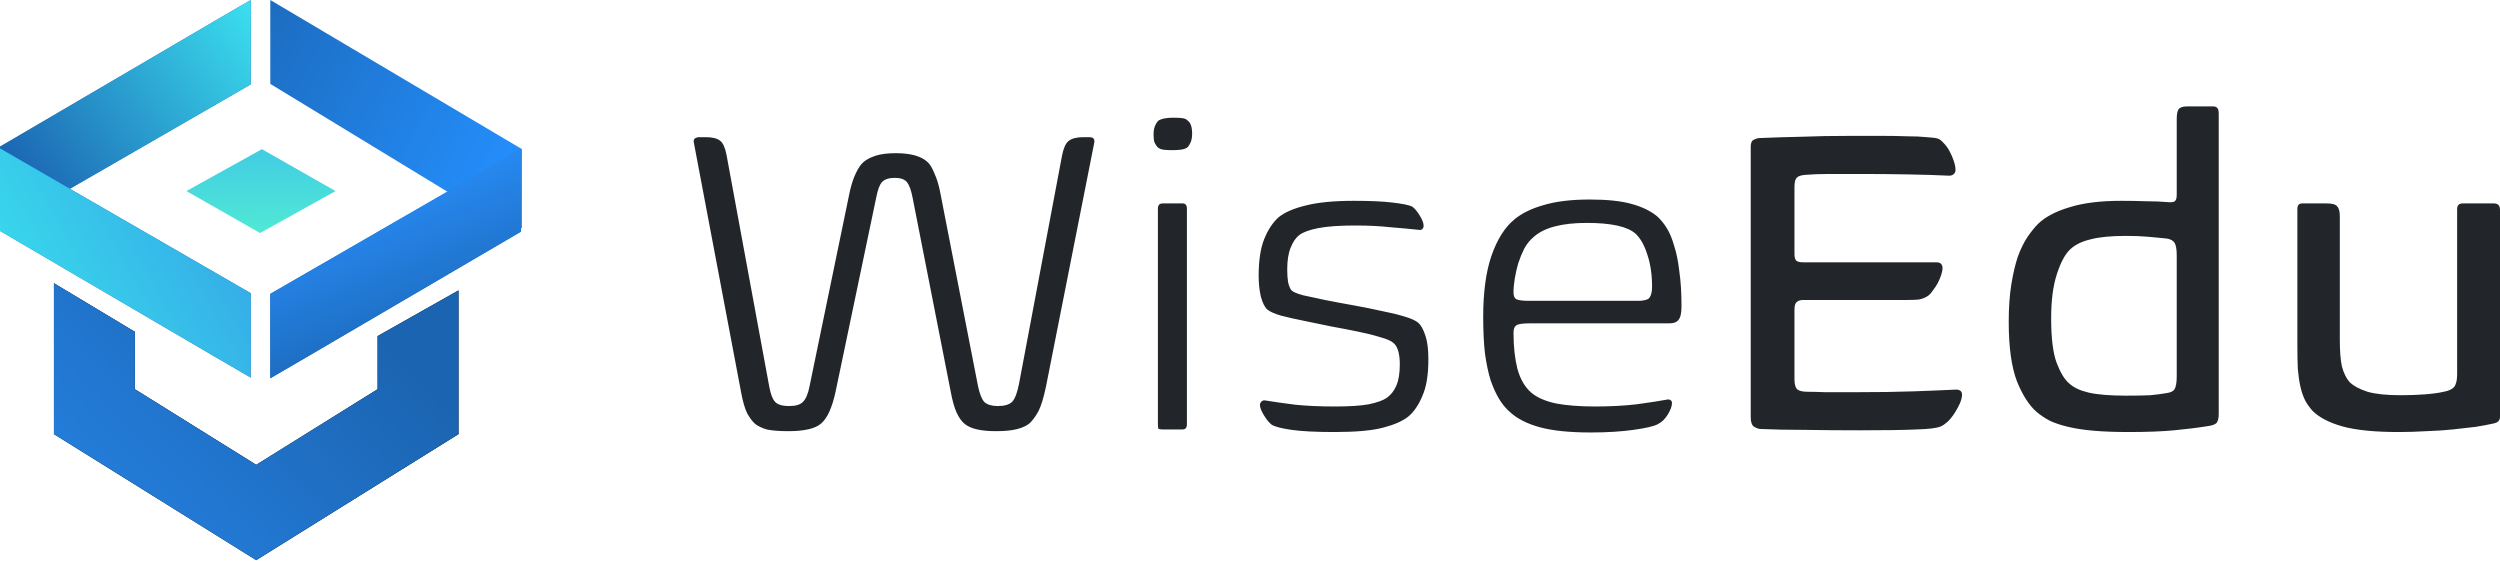 <svg width="165" height="37" viewBox="0 0 165 37" fill="none" xmlns="http://www.w3.org/2000/svg">
<path fill-rule="evenodd" clip-rule="evenodd" d="M8.901 21.898V25.686L16.911 30.677L24.922 25.686V22.181L30.262 19.164V27.169V28.652L29.004 29.436L18.323 36.089L16.911 36.969L15.499 36.089L4.818 29.436L3.56 28.652V27.169V18.692L8.901 21.898ZM8.901 17.04V16.911H8.683L8.901 17.04ZM25.654 16.911L24.922 17.319V16.911H25.654Z" fill="black"/>
<path fill-rule="evenodd" clip-rule="evenodd" d="M8.901 21.898V25.686L16.911 30.677L24.922 25.686V22.181L30.262 19.164V27.169V28.652L29.004 29.436L18.323 36.089L16.911 36.969L15.499 36.089L4.818 29.436L3.56 28.652V27.169V18.692L8.901 21.898ZM8.901 17.04V16.911H8.683L8.901 17.04ZM25.654 16.911L24.922 17.319V16.911H25.654Z" fill="url(#paint0_linear_3_71)"/>
<path d="M17.84 5.537V0L34.449 9.843V15.072L31.988 14.149L17.84 5.537Z" fill="url(#paint1_linear_3_71)"/>
<path d="M0 15.123L16.547 5.57V0L14.158 1.391L0 9.678V15.123Z" fill="url(#paint2_linear_3_71)"/>
<path d="M0 15.123L16.547 5.57V0L14.158 1.391L0 9.678V15.123Z" fill="url(#paint3_linear_3_71)"/>
<path d="M34.386 9.843L17.839 19.396V24.966L20.228 23.575L34.386 15.288V9.843Z" fill="url(#paint4_linear_3_71)"/>
<path d="M34.386 9.843L17.839 19.396V24.966L20.228 23.575L34.386 15.288V9.843Z" fill="url(#paint5_linear_3_71)"/>
<path d="M0 9.797L16.547 19.351V24.92L14.158 23.529L0 15.243V9.797Z" fill="url(#paint6_linear_3_71)"/>
<path d="M0 9.797L16.547 19.351V24.92L14.158 23.529L0 15.243V9.797Z" fill="url(#paint7_linear_3_71)"/>
<path d="M17.163 15.38L12.303 12.611L17.285 9.844L22.145 12.611L17.163 15.38Z" fill="url(#paint8_linear_3_71)"/>
<path d="M46.574 9.053C47.012 9.053 47.327 9.129 47.517 9.282C47.707 9.415 47.85 9.72 47.946 10.197L50.775 25.542C50.87 26.038 51.003 26.371 51.175 26.542C51.346 26.713 51.651 26.799 52.089 26.799C52.527 26.799 52.832 26.704 53.004 26.514C53.194 26.323 53.337 25.98 53.432 25.485L56.09 12.625C56.205 12.13 56.338 11.73 56.49 11.425C56.643 11.101 56.805 10.863 56.976 10.71C57.166 10.539 57.433 10.396 57.776 10.282C58.119 10.168 58.567 10.11 59.119 10.11C60.091 10.11 60.786 10.301 61.205 10.682C61.377 10.834 61.529 11.082 61.662 11.425C61.815 11.749 61.939 12.139 62.034 12.596L64.549 25.485C64.663 26.018 64.806 26.371 64.977 26.542C65.168 26.713 65.463 26.799 65.863 26.799C66.301 26.799 66.616 26.704 66.806 26.514C66.997 26.304 67.149 25.895 67.264 25.285L70.092 10.282C70.188 9.787 70.331 9.463 70.521 9.311C70.731 9.139 71.055 9.053 71.493 9.053H71.893C72.179 9.053 72.283 9.196 72.208 9.482L69.035 25.513C68.883 26.237 68.721 26.771 68.55 27.114C68.378 27.438 68.187 27.704 67.978 27.914C67.787 28.086 67.511 28.219 67.149 28.314C66.806 28.409 66.33 28.457 65.72 28.457C64.73 28.457 64.044 28.295 63.663 27.971C63.473 27.819 63.301 27.58 63.148 27.257C62.996 26.933 62.863 26.466 62.749 25.856L60.233 13.054C60.139 12.559 60.015 12.216 59.862 12.025C59.71 11.835 59.443 11.739 59.062 11.739C58.662 11.739 58.377 11.835 58.205 12.025C58.052 12.197 57.928 12.53 57.833 13.025L55.147 25.856C54.919 26.904 54.604 27.599 54.204 27.943C53.823 28.285 53.099 28.457 52.032 28.457C51.423 28.457 50.946 28.419 50.603 28.343C50.28 28.247 50.022 28.123 49.832 27.971C49.66 27.819 49.489 27.59 49.317 27.285C49.165 26.98 49.031 26.523 48.917 25.914L45.802 9.454C45.764 9.301 45.783 9.196 45.859 9.139C45.955 9.082 46.041 9.053 46.117 9.053H46.574ZM78.336 27.999C78.336 28.228 78.242 28.343 78.051 28.343H76.708C76.574 28.343 76.489 28.323 76.45 28.285C76.431 28.228 76.422 28.133 76.422 27.999V13.768C76.422 13.54 76.527 13.426 76.736 13.426H78.051C78.242 13.426 78.336 13.54 78.336 13.768V27.999ZM78.68 8.824C78.68 9.034 78.651 9.215 78.594 9.368C78.537 9.501 78.47 9.615 78.394 9.71C78.261 9.806 78.099 9.863 77.908 9.882C77.718 9.901 77.546 9.911 77.394 9.911C77.165 9.911 76.965 9.901 76.794 9.882C76.641 9.863 76.508 9.806 76.394 9.71C76.317 9.615 76.251 9.51 76.194 9.396C76.155 9.262 76.136 9.091 76.136 8.882C76.136 8.653 76.165 8.472 76.222 8.339C76.279 8.186 76.356 8.062 76.45 7.967C76.641 7.834 76.975 7.767 77.451 7.767C77.66 7.767 77.851 7.777 78.022 7.796C78.194 7.815 78.318 7.872 78.394 7.967C78.584 8.1 78.68 8.386 78.68 8.824ZM89.358 13.254C90.425 13.254 91.272 13.292 91.901 13.368C92.549 13.444 92.978 13.53 93.187 13.625C93.359 13.74 93.531 13.94 93.702 14.226C93.873 14.492 93.959 14.721 93.959 14.911C93.959 15.007 93.921 15.083 93.845 15.14C93.787 15.178 93.721 15.188 93.644 15.169C93.092 15.111 92.463 15.054 91.758 14.997C91.073 14.921 90.301 14.883 89.444 14.883C88.415 14.883 87.605 14.94 87.015 15.054C86.424 15.169 86.005 15.321 85.757 15.511C85.529 15.683 85.338 15.959 85.186 16.34C85.033 16.702 84.957 17.188 84.957 17.798C84.957 18.102 84.976 18.379 85.014 18.627C85.072 18.874 85.148 19.055 85.243 19.169C85.338 19.265 85.586 19.37 85.986 19.484C86.405 19.579 86.891 19.684 87.444 19.798C88.015 19.913 88.625 20.026 89.272 20.141C89.92 20.255 90.539 20.379 91.13 20.513C91.72 20.627 92.235 20.75 92.673 20.884C93.13 21.017 93.444 21.16 93.616 21.312C93.787 21.465 93.94 21.741 94.073 22.141C94.206 22.523 94.273 23.046 94.273 23.713C94.273 24.742 94.14 25.552 93.873 26.142C93.625 26.733 93.32 27.18 92.959 27.485C92.578 27.79 92.015 28.038 91.272 28.228C90.549 28.419 89.482 28.514 88.072 28.514C86.853 28.514 85.909 28.466 85.243 28.371C84.576 28.276 84.138 28.161 83.928 28.028C83.757 27.895 83.585 27.685 83.414 27.399C83.243 27.114 83.156 26.895 83.156 26.742C83.156 26.647 83.186 26.571 83.243 26.514C83.319 26.438 83.404 26.409 83.5 26.428C84.072 26.523 84.738 26.619 85.5 26.713C86.262 26.79 87.129 26.828 88.1 26.828C89.053 26.828 89.796 26.781 90.33 26.685C90.882 26.571 91.282 26.428 91.53 26.256C91.797 26.066 92.006 25.799 92.158 25.457C92.311 25.094 92.387 24.628 92.387 24.056C92.387 23.332 92.244 22.856 91.959 22.627C91.806 22.494 91.52 22.37 91.101 22.256C90.682 22.123 90.187 21.999 89.615 21.884C89.063 21.77 88.472 21.656 87.844 21.542C87.214 21.408 86.614 21.284 86.043 21.17C85.471 21.055 84.967 20.942 84.529 20.827C84.091 20.694 83.795 20.56 83.643 20.427C83.471 20.274 83.328 19.989 83.214 19.569C83.119 19.15 83.071 18.693 83.071 18.198C83.071 17.188 83.195 16.378 83.442 15.769C83.69 15.159 84.004 14.683 84.386 14.34C84.786 14.016 85.376 13.759 86.157 13.568C86.957 13.359 88.025 13.254 89.358 13.254ZM97.891 20.913C97.891 19.293 98.072 17.95 98.434 16.884C98.815 15.797 99.32 14.997 99.949 14.483C100.425 14.083 101.063 13.768 101.863 13.54C102.683 13.292 103.702 13.168 104.921 13.168C106.064 13.168 106.978 13.264 107.664 13.454C108.369 13.645 108.941 13.921 109.379 14.283C109.608 14.492 109.817 14.749 110.007 15.054C110.198 15.359 110.36 15.75 110.494 16.226C110.646 16.683 110.76 17.245 110.836 17.912C110.932 18.559 110.979 19.331 110.979 20.227C110.979 20.665 110.913 20.96 110.779 21.113C110.665 21.265 110.465 21.341 110.179 21.341H100.949C100.473 21.341 100.177 21.389 100.063 21.484C99.949 21.56 99.892 21.722 99.892 21.97C99.892 22.865 99.977 23.656 100.148 24.342C100.339 25.028 100.644 25.552 101.063 25.914C101.444 26.237 101.987 26.476 102.692 26.628C103.397 26.762 104.264 26.828 105.293 26.828C106.264 26.828 107.169 26.781 108.007 26.685C108.845 26.571 109.522 26.466 110.036 26.371C110.112 26.352 110.179 26.361 110.236 26.399C110.312 26.438 110.351 26.504 110.351 26.599C110.351 26.809 110.255 27.066 110.065 27.371C109.893 27.657 109.674 27.866 109.407 27.999C109.16 28.133 108.627 28.257 107.807 28.371C107.007 28.485 106.064 28.543 104.978 28.543C103.587 28.543 102.473 28.428 101.635 28.2C100.797 27.971 100.139 27.638 99.663 27.2C99.396 26.971 99.158 26.685 98.948 26.342C98.739 25.999 98.548 25.58 98.377 25.085C98.224 24.59 98.1 23.999 98.005 23.313C97.929 22.627 97.891 21.827 97.891 20.913ZM104.721 14.712C103.063 14.712 101.892 15.026 101.206 15.654C100.977 15.845 100.778 16.092 100.606 16.397C100.453 16.702 100.32 17.026 100.206 17.369C100.11 17.693 100.035 18.026 99.977 18.369C99.92 18.712 99.892 19.026 99.892 19.312C99.892 19.522 99.949 19.665 100.063 19.741C100.197 19.817 100.482 19.855 100.921 19.855H107.264C107.664 19.855 107.988 19.855 108.236 19.855C108.503 19.836 108.693 19.789 108.807 19.712C108.96 19.56 109.036 19.302 109.036 18.941C109.036 18.121 108.931 17.407 108.721 16.797C108.531 16.188 108.274 15.731 107.95 15.426C107.417 14.95 106.34 14.712 104.721 14.712ZM122.722 11.482C121.998 11.482 121.33 11.482 120.721 11.482C120.13 11.482 119.616 11.502 119.177 11.539C118.873 11.558 118.673 11.625 118.577 11.739C118.482 11.835 118.435 12.034 118.435 12.339V16.769C118.435 16.998 118.482 17.15 118.577 17.226C118.673 17.283 118.816 17.312 119.006 17.312H127.808C128.075 17.312 128.208 17.445 128.208 17.712C128.208 17.807 128.179 17.95 128.122 18.14C128.065 18.312 127.989 18.493 127.893 18.683C127.799 18.855 127.684 19.026 127.551 19.198C127.436 19.37 127.312 19.494 127.179 19.569C127.027 19.665 126.846 19.731 126.636 19.77C126.445 19.789 126.189 19.798 125.864 19.798H119.035C118.825 19.798 118.673 19.846 118.577 19.941C118.482 20.017 118.435 20.189 118.435 20.455V25.028C118.435 25.352 118.492 25.571 118.606 25.685C118.739 25.799 118.959 25.856 119.264 25.856C119.568 25.856 119.969 25.866 120.464 25.885C120.959 25.885 121.635 25.885 122.493 25.885C123.998 25.885 125.274 25.866 126.322 25.828C127.389 25.79 128.313 25.752 129.094 25.713C129.36 25.713 129.494 25.828 129.494 26.057C129.494 26.209 129.446 26.399 129.351 26.628C129.256 26.837 129.142 27.047 129.008 27.257C128.875 27.466 128.722 27.657 128.551 27.828C128.38 27.981 128.227 28.086 128.094 28.142C127.827 28.257 127.293 28.323 126.494 28.343C125.693 28.381 124.455 28.4 122.778 28.4C121.407 28.4 120.178 28.39 119.092 28.371C118.006 28.371 117.044 28.352 116.206 28.314C116.091 28.314 115.948 28.266 115.777 28.171C115.625 28.076 115.548 27.866 115.548 27.542V9.682C115.548 9.434 115.615 9.282 115.749 9.225C115.901 9.149 116.035 9.11 116.148 9.11C117.063 9.072 117.987 9.044 118.921 9.025C119.854 8.986 120.94 8.967 122.178 8.967C122.883 8.967 123.55 8.967 124.179 8.967C124.826 8.967 125.398 8.977 125.893 8.996C126.389 8.996 126.808 9.015 127.151 9.053C127.494 9.072 127.732 9.101 127.865 9.139C127.998 9.177 128.132 9.272 128.265 9.425C128.418 9.577 128.551 9.758 128.665 9.968C128.779 10.178 128.875 10.396 128.951 10.625C129.027 10.853 129.065 11.054 129.065 11.225C129.065 11.339 129.018 11.434 128.922 11.511C128.846 11.568 128.751 11.596 128.636 11.596C127.893 11.558 126.998 11.53 125.951 11.511C124.922 11.492 123.845 11.482 122.722 11.482ZM135.376 20.998C135.376 22.332 135.5 23.323 135.748 23.97C135.996 24.618 136.272 25.066 136.577 25.314C136.863 25.58 137.291 25.78 137.863 25.914C138.453 26.047 139.273 26.113 140.32 26.113C140.987 26.113 141.521 26.104 141.921 26.085C142.321 26.047 142.683 25.999 143.007 25.942C143.274 25.904 143.445 25.818 143.521 25.685C143.616 25.532 143.664 25.247 143.664 24.828V16.855C143.664 16.455 143.616 16.178 143.521 16.026C143.426 15.874 143.245 15.778 142.978 15.74C142.635 15.702 142.235 15.664 141.778 15.626C141.34 15.588 140.854 15.569 140.32 15.569C139.33 15.569 138.549 15.645 137.977 15.797C137.405 15.931 136.958 16.15 136.634 16.455C136.291 16.778 135.996 17.331 135.748 18.112C135.5 18.874 135.376 19.836 135.376 20.998ZM145.779 28.114C145.074 28.228 144.312 28.323 143.492 28.4C142.693 28.476 141.693 28.514 140.492 28.514C139.596 28.514 138.825 28.485 138.177 28.428C137.529 28.371 136.967 28.285 136.491 28.171C136.015 28.057 135.615 27.924 135.291 27.771C134.967 27.599 134.681 27.409 134.434 27.2C133.938 26.781 133.5 26.104 133.119 25.171C132.757 24.218 132.576 22.913 132.576 21.256C132.576 20.303 132.633 19.474 132.748 18.77C132.862 18.065 133.005 17.455 133.176 16.94C133.367 16.426 133.577 15.998 133.805 15.654C134.053 15.293 134.291 14.997 134.519 14.768C134.996 14.311 135.681 13.95 136.577 13.683C137.473 13.397 138.616 13.254 140.006 13.254C140.578 13.254 141.121 13.264 141.635 13.283C142.169 13.283 142.645 13.302 143.064 13.339C143.235 13.359 143.378 13.349 143.492 13.311C143.607 13.254 143.664 13.111 143.664 12.882V7.882C143.664 7.558 143.702 7.339 143.778 7.224C143.874 7.091 144.055 7.024 144.322 7.024H146.093C146.189 7.024 146.264 7.053 146.322 7.11C146.398 7.167 146.436 7.301 146.436 7.51V27.314C146.436 27.599 146.388 27.8 146.293 27.914C146.198 28.009 146.026 28.076 145.779 28.114ZM165 27.514C165 27.742 164.867 27.885 164.6 27.943C164.276 28.018 163.876 28.095 163.4 28.171C162.943 28.228 162.438 28.285 161.885 28.343C161.333 28.4 160.752 28.438 160.142 28.457C159.532 28.495 158.923 28.514 158.313 28.514C156.732 28.514 155.494 28.39 154.598 28.142C153.722 27.895 153.065 27.552 152.627 27.114C152.436 26.904 152.274 26.675 152.14 26.428C152.007 26.161 151.903 25.857 151.826 25.513C151.75 25.171 151.693 24.78 151.655 24.342C151.636 23.885 151.626 23.351 151.626 22.741V13.797C151.626 13.549 151.731 13.426 151.941 13.426H153.569C153.932 13.426 154.16 13.492 154.255 13.625C154.37 13.74 154.427 13.959 154.427 14.283V22.37C154.427 23.17 154.474 23.78 154.57 24.199C154.684 24.618 154.846 24.951 155.055 25.199C155.322 25.466 155.722 25.685 156.256 25.856C156.789 26.009 157.522 26.085 158.456 26.085C159.009 26.085 159.532 26.066 160.028 26.028C160.542 25.989 160.961 25.933 161.285 25.856C161.609 25.799 161.838 25.694 161.971 25.542C162.105 25.37 162.171 25.094 162.171 24.713V13.797C162.171 13.549 162.295 13.426 162.543 13.426H164.6C164.867 13.426 165 13.568 165 13.854V27.514Z" fill="#222529"/>
<defs>
<linearGradient id="paint0_linear_3_71" x1="24.76" y1="21.823" x2="6.481" y2="39.347" gradientUnits="userSpaceOnUse">
<stop stop-color="#1B64B1"/>
<stop offset="1" stop-color="#2683E4"/>
</linearGradient>
<linearGradient id="paint1_linear_3_71" x1="32.364" y1="12.447" x2="11.204" y2="0.505" gradientUnits="userSpaceOnUse">
<stop stop-color="#248DFA"/>
<stop offset="1" stop-color="#1A63AF"/>
</linearGradient>
<linearGradient id="paint2_linear_3_71" x1="14.139" y1="3.325" x2="1.13728e-06" y2="14.168" gradientUnits="userSpaceOnUse">
<stop stop-color="#1B64B1"/>
<stop offset="1" stop-color="#2683E4"/>
</linearGradient>
<linearGradient id="paint3_linear_3_71" x1="1.787" y1="12.037" x2="18.075" y2="-0" gradientUnits="userSpaceOnUse">
<stop stop-color="#1C66B3"/>
<stop offset="1" stop-color="#3DE8F3"/>
</linearGradient>
<linearGradient id="paint4_linear_3_71" x1="20.248" y1="21.641" x2="34.386" y2="10.798" gradientUnits="userSpaceOnUse">
<stop stop-color="#1B64B1"/>
<stop offset="1" stop-color="#2683E4"/>
</linearGradient>
<linearGradient id="paint5_linear_3_71" x1="34.386" y1="21.355" x2="30.358" y2="11.303" gradientUnits="userSpaceOnUse">
<stop stop-color="#1B65B2"/>
<stop offset="1" stop-color="#2789F1"/>
</linearGradient>
<linearGradient id="paint6_linear_3_71" x1="14.139" y1="21.595" x2="-6.75507e-07" y2="10.752" gradientUnits="userSpaceOnUse">
<stop stop-color="#1B64B1"/>
<stop offset="1" stop-color="#2683E4"/>
</linearGradient>
<linearGradient id="paint7_linear_3_71" x1="2.026" y1="21.768" x2="23.187" y2="9.826" gradientUnits="userSpaceOnUse">
<stop stop-color="#39DAEC"/>
<stop offset="1" stop-color="#328DE4"/>
</linearGradient>
<linearGradient id="paint8_linear_3_71" x1="13.902" y1="8.459" x2="14.008" y2="16.24" gradientUnits="userSpaceOnUse">
<stop stop-color="#3EC5E7"/>
<stop offset="1" stop-color="#52EDD3"/>
</linearGradient>
</defs>
</svg>
